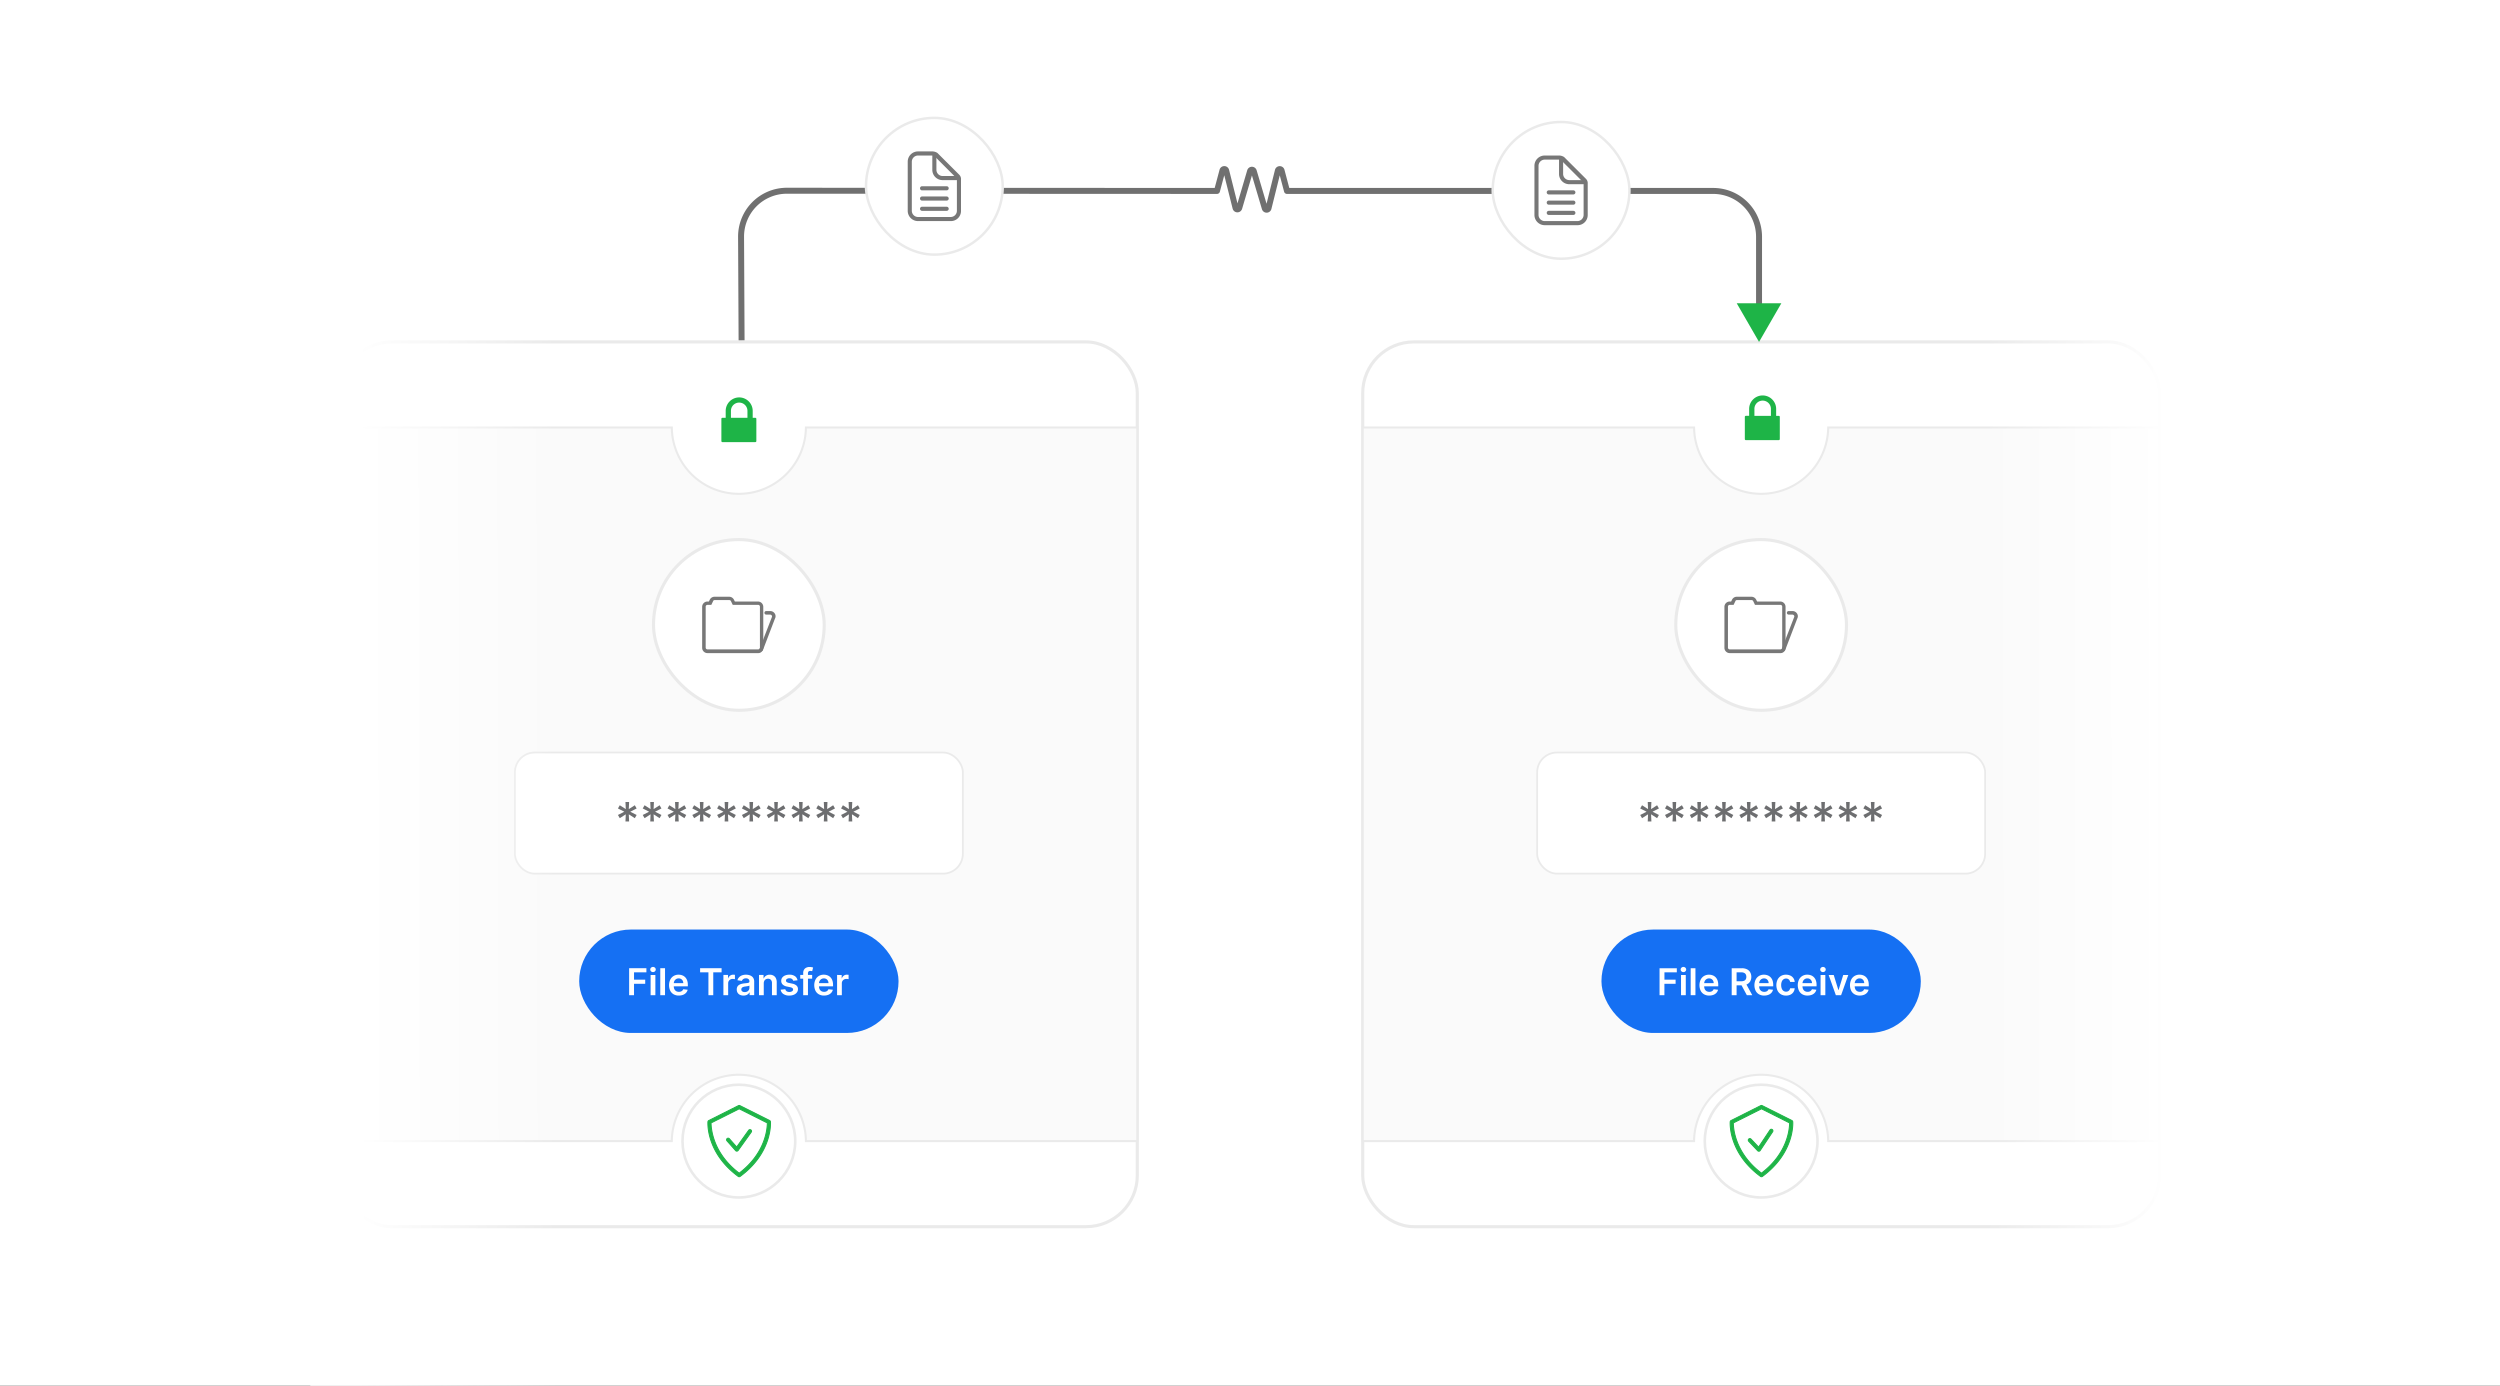 <svg xmlns="http://www.w3.org/2000/svg" width="608" height="337" xmlns:v="https://vecta.io/nano"><rect width="100%" height="100%" fill="#333333" stroke="none"/><style><![CDATA[.B{fill:#fff}.C{stroke:#eaeaea}.D{stroke-miterlimit:10}.E{fill:#1eb447}.F{stroke-width:.759}.G{stroke-width:.506}.H{stroke-width:.437}.I{fill-rule:evenodd}.J{stroke-width:.638}.K{stroke-width:.253}.L{stroke-width:.608}]]></style><defs><clipPath id="A"><path transform="translate(-107 -7)" fill="none" d="M0 0h608v337H0z"/></clipPath><linearGradient id="B" x1=".536" y1=".937" x2=".529" y2=".181"><stop offset="0" stop-color="#fff" stop-opacity="0"/><stop offset=".575" stop-color="#fff" stop-opacity=".584"/><stop offset="1" stop-color="#fff"/></linearGradient><linearGradient id="C" x1=".578" y1=".073" x2=".581" y2=".766" href="#B"/><path id="D" d="M293.728,192.773l.078-1.732-1.461.94-.447-.78,1.551-.792-1.551-.792.447-.78,1.461.939-.078-1.731h.891l-.078,1.731,1.462-.939.447.78-1.552.792,1.552.792-.447.78-1.462-.94.078,1.732Z"/><path id="E" d="M302.407 229.416a.67.67 0 0 1-.473-.184.6.6 0 0 1 0-.89.7.7 0 0 1 .948 0 .6.6 0 0 1 0 .89.67.67 0 0 1-.475.184zm-.582 5.611v-4.912h1.158v4.913z"/><path id="F" d="M308.696 235.124a2.51 2.51 0 0 1-1.275-.309 2.07 2.07 0 0 1-.823-.876 3.23 3.23 0 0 1 0-2.672c.179-.371.46-.683.81-.9a2.29 2.29 0 0 1 1.226-.321c.292-.002.583.047.858.145a1.98 1.98 0 0 1 .717.449c.218.219.385.483.491.773a3.13 3.13 0 0 1 .179 1.115v.355h-4.027v-.781h2.917a1.25 1.25 0 0 0-.144-.593 1.05 1.05 0 0 0-.392-.411c-.177-.103-.379-.155-.584-.15-.22-.005-.437.055-.624.171-.176.111-.319.265-.417.448s-.152.394-.152.605v.682c-.007.254.047.505.157.734.097.195.249.358.438.467a1.3 1.3 0 0 0 .659.162c.156.002.31-.022.458-.072.132-.045.252-.118.354-.213a.9.9 0 0 0 .228-.349l1.081.121c-.064.278-.198.535-.389.747a1.89 1.89 0 0 1-.731.493c-.325.121-.67.18-1.017.174z"/><path id="G" d="M51.143,192.773l.078-1.732-1.461.94-.447-.78,1.552-.792-1.552-.792.447-.78,1.461.939-.078-1.731h.891l-.078,1.731,1.461-.939.447.78-1.552.792,1.552.792-.447.78-1.461-.94.078,1.732Z"/></defs><g transform="translate(107 7)" clip-path="url(#A)"><g class="B"><path d="M-107-7h608v337h-608z"/><g class="C D F"><rect width="193.793" height="215.173" rx="12.461" x="224.411" y="76.154"/></g></g><path d="M418.207,96.968V270.513H337.619a16.312,16.312,0,0,0-32.622,0H224.409V96.968H305a16.312,16.312,0,0,0,32.622,0Z" fill="#fafafa" class="C D G"/><rect width="108.945" height="29.46" rx="4.826" x="266.836" y="176.012" class="B C D H"/><g fill="#6d6e70"><use href="#D"/><path d="M299.758 192.773l.078-1.732-1.461.94-.447-.78 1.551-.792-1.551-.792.447-.78 1.461.939-.078-1.731h.891l-.078 1.731 1.462-.939.447.78-1.552.792 1.552.792-.447.78-1.462-.94.078 1.732zm6.03 0l.078-1.732-1.461.94-.447-.78 1.551-.792-1.551-.792.447-.78 1.461.939-.078-1.731h.891l-.078 1.731 1.462-.939.447.78-1.552.792 1.552.792-.447.78-1.462-.94.078 1.732zm6.029 0l.078-1.732-1.461.94-.447-.78 1.551-.792-1.551-.792.447-.78 1.461.939-.078-1.731h.891l-.078 1.731 1.462-.939.447.78-1.552.792 1.552.792-.447.78-1.462-.94.078 1.732zm6.031 0l.078-1.732-1.461.94-.447-.78 1.551-.792-1.551-.792.447-.78 1.461.939-.078-1.731h.891l-.078 1.731 1.462-.939.447.78-1.552.792 1.552.792-.447.78-1.462-.94.078 1.732zm6.029 0l.078-1.732-1.461.94-.447-.78 1.551-.792-1.551-.792.447-.78 1.461.939-.078-1.731h.891l-.078 1.731 1.462-.939.447.78-1.552.792 1.552.792-.447.78-1.462-.94.078 1.732zm6.03 0l.078-1.732-1.461.94-.447-.78 1.551-.792-1.551-.792.447-.78 1.461.939-.078-1.731h.891l-.078 1.731 1.462-.939.447.78-1.552.792 1.552.792-.447.78-1.462-.94.078 1.732zm6.029 0l.078-1.732-1.461.94-.447-.78 1.551-.792-1.551-.792.447-.78 1.461.939-.078-1.731h.891l-.078 1.731 1.462-.939.447.78-1.552.792 1.552.792-.447.78-1.462-.94.078 1.732zm6.031 0l.078-1.732-1.461.94-.447-.78 1.551-.792-1.551-.792.447-.78 1.461.939-.078-1.731h.891l-.078 1.731 1.462-.939.447.78-1.552.792 1.552.792-.447.78-1.462-.94.078 1.732zm6.033 0l.078-1.732-1.461.94-.447-.78 1.551-.792-1.551-.792.447-.78 1.461.939-.078-1.731h.891l-.078 1.731 1.462-.939.447.78-1.552.792 1.552.792-.447.78-1.462-.94.078 1.732z"/></g><rect width="77.669" height="25.153" rx="12.577" fill="#1570f3" x="282.473" y="219.065"/><g class="B"><path d="M296.602 235.028v-6.552h4.2v1h-3.01v1.778h2.715v1h-2.723v2.783h-1.186z"/><use href="#E"/><path d="M305.331 228.476v6.552h-1.158v-6.552z"/><use href="#F"/><path d="M314.147 235.028v-6.552h2.46c.438-.014.873.076 1.269.263a1.8 1.8 0 0 1 .777.734 2.22 2.22 0 0 1 .265 1.1 2.15 2.15 0 0 1-.268 1.093 1.77 1.77 0 0 1-.785.713 2.9 2.9 0 0 1-1.273.251h-1.75v-.985h1.59a1.81 1.81 0 0 0 .724-.123c.175-.071.322-.198.417-.361a1.17 1.17 0 0 0 .136-.587 1.21 1.21 0 0 0-.138-.6.89.89 0 0 0-.419-.378c-.23-.094-.478-.138-.726-.129h-1.088v5.56h-1.191zm3.384-2.969l1.622 2.969h-1.324l-1.593-2.969zm4.53 3.065a2.51 2.51 0 0 1-1.275-.309 2.07 2.07 0 0 1-.823-.876 3.23 3.23 0 0 1 0-2.672c.179-.371.46-.683.81-.9a2.29 2.29 0 0 1 1.226-.321c.292-.002.583.047.858.145a1.98 1.98 0 0 1 .717.449c.218.219.385.483.491.773a3.13 3.13 0 0 1 .179 1.115v.355h-4.027v-.781h2.917a1.25 1.25 0 0 0-.144-.593 1.05 1.05 0 0 0-.392-.411c-.177-.103-.379-.155-.584-.15-.22-.005-.437.055-.624.171-.176.111-.319.265-.417.448a1.29 1.29 0 0 0-.152.605v.682a1.59 1.59 0 0 0 .157.734 1.11 1.11 0 0 0 .438.467 1.3 1.3 0 0 0 .659.162 1.37 1.37 0 0 0 .458-.072c.132-.045.252-.118.354-.213a.9.9 0 0 0 .228-.349l1.081.121a1.68 1.68 0 0 1-.389.747 1.89 1.89 0 0 1-.731.493c-.325.121-.67.18-1.017.174zm5.307 0a2.36 2.36 0 0 1-1.262-.323 2.13 2.13 0 0 1-.81-.894 3.19 3.19 0 0 1 0-2.64 2.16 2.16 0 0 1 .815-.9c.377-.221.808-.332 1.245-.321a2.45 2.45 0 0 1 1.06.219 1.8 1.8 0 0 1 1.051 1.547h-1.106c-.039-.227-.151-.435-.318-.593a.93.93 0 0 0-.67-.239 1.06 1.06 0 0 0-.624.19 1.23 1.23 0 0 0-.417.546 2.19 2.19 0 0 0-.149.851c-.007.294.042.587.147.862a1.24 1.24 0 0 0 .414.554 1.12 1.12 0 0 0 1.088.1.91.91 0 0 0 .341-.283 1.09 1.09 0 0 0 .189-.451h1.106a1.92 1.92 0 0 1-.307.923 1.8 1.8 0 0 1-.723.627 2.41 2.41 0 0 1-1.075.226zm5.234 0a2.51 2.51 0 0 1-1.275-.309 2.07 2.07 0 0 1-.82-.88 3.23 3.23 0 0 1 0-2.672c.179-.371.46-.683.81-.9a2.29 2.29 0 0 1 1.226-.321c.292-.002.583.047.858.145a1.98 1.98 0 0 1 .717.449c.218.219.385.483.491.773a3.13 3.13 0 0 1 .179 1.115v.355h-4.027v-.781h2.917a1.25 1.25 0 0 0-.144-.593 1.05 1.05 0 0 0-.392-.411c-.177-.103-.379-.155-.584-.15-.22-.005-.437.055-.624.171-.176.111-.319.265-.417.448a1.29 1.29 0 0 0-.152.605v.682a1.59 1.59 0 0 0 .157.734 1.11 1.11 0 0 0 .438.467 1.3 1.3 0 0 0 .659.162 1.37 1.37 0 0 0 .458-.072c.132-.045.252-.118.354-.213a.9.9 0 0 0 .228-.349l1.081.121a1.68 1.68 0 0 1-.389.747 1.89 1.89 0 0 1-.731.493c-.325.121-.67.18-1.017.174zm3.745-5.708a.67.67 0 0 1-.473-.184.6.6 0 0 1 0-.89.7.7 0 0 1 .948 0 .6.6 0 0 1 0 .89.67.67 0 0 1-.475.184zm-.582 5.611v-4.912h1.158v4.913zm6.742-4.912l-1.75 4.913h-1.28l-1.749-4.913h1.234l1.129 3.649h.052l1.132-3.649zm2.8 5.009a2.51 2.51 0 0 1-1.275-.309 2.07 2.07 0 0 1-.825-.88 3.23 3.23 0 0 1 0-2.672c.179-.371.46-.683.81-.9a2.29 2.29 0 0 1 1.226-.321c.292-.002.583.047.858.145a1.98 1.98 0 0 1 .717.449c.218.219.385.483.491.773a3.13 3.13 0 0 1 .179 1.115v.355h-4.027v-.781h2.917a1.25 1.25 0 0 0-.144-.593 1.05 1.05 0 0 0-.392-.411c-.177-.103-.379-.155-.584-.15-.22-.005-.437.055-.624.171-.176.111-.319.265-.417.448a1.29 1.29 0 0 0-.152.605v.682a1.59 1.59 0 0 0 .157.734 1.11 1.11 0 0 0 .438.467 1.3 1.3 0 0 0 .659.162 1.37 1.37 0 0 0 .458-.072c.132-.045.252-.118.354-.213a.9.9 0 0 0 .228-.349l1.081.121a1.68 1.68 0 0 1-.389.747 1.89 1.89 0 0 1-.731.493c-.325.121-.67.18-1.017.174z"/></g><path d="M325.592 94.131h-.632v-1.674c0-.871-.348-1.706-.965-2.32h0a3.27 3.27 0 0 0-4.639 0h0c-.617.614-.965 1.449-.965 2.32v1.674h-.793c-.141.001-.255.115-.256.256v5.4c0 .141.115.256.256.256h7.994c.141 0 .256-.115.256-.256v-5.4c0-.141-.115-.256-.256-.256zm-1.908 0h-4.012v-1.693c-.001-.813.488-1.546 1.239-1.856s1.615-.138 2.188.437h0c.377.376.589.887.589 1.419v1.693z" class="E I"/><circle cx="321.308" cy="270.514" r="13.709" class="B C J"/><g class="D"><g stroke="#1eb447" class="E K"><path d="M328.78 265.513l-7.221-3.623a.38.38 0 0 0-.341 0L314 265.513a.382.382 0 0 0-.21.315c-.022.3-.441 7.523 7.376 13.276a.38.38 0 0 0 .451 0c7.817-5.753 7.4-12.971 7.376-13.276a.383.383 0 0 0-.21-.315zm-7.392 12.806c-6.515-4.927-6.848-11.019-6.846-12.225l6.846-3.435 6.846 3.435c.002 1.206-.334 7.298-6.846 12.224zm-2.548-8.293a.381.381 0 1 0-.552.526l2.189 2.308a.38.38 0 0 0 .308.115l.079-.015a.38.38 0 0 0 .205-.153l3.047-4.586a.38.38 0 0 0-.113-.517.38.38 0 0 0-.521.092l-2.784 4.189-1.86-1.961z"/></g><rect width="41.52" height="41.52" rx="20.76" x="300.548" y="124.223" class="B C F"/></g><g fill="#777"><path d="M326,151.837H313.668a1.293,1.293,0,0,1-1.289-1.289v-9.969a1.293,1.293,0,0,1,1.289-1.289h.344l.215-.43a1.266,1.266,0,0,1,1.16-.73h3.566a1.294,1.294,0,0,1,1.16.73l.215.43h5.629a1.293,1.293,0,0,1,1.289,1.289v9.969a.987.987,0,0,1-.172.6,1.093,1.093,0,0,1-1.074.688Zm-12.332-11.73a.431.431,0,0,0-.43.43V150.5a.431.431,0,0,0,.43.43H326a.451.451,0,0,0,.387-.215.387.387,0,0,0,.043-.215v-9.969a.431.431,0,0,0-.43-.43h-6.187l-.43-.9a.413.413,0,0,0-.387-.258h-3.566a.376.376,0,0,0-.387.258l-.43.9h-.945Z"/><path d="M326.773,151.407a.325.325,0,0,1-.172-.043.447.447,0,0,1-.258-.559l2.965-7.648a.45.45,0,0,0,0-.473.538.538,0,0,0-.387-.215h-.945a.43.43,0,0,1,0-.859h.945a1.3,1.3,0,0,1,1.117.6,1.186,1.186,0,0,1,.043,1.246l-2.922,7.648a.413.413,0,0,1-.387.3Z"/></g><path d="M73.354,75.875l-.127-25.316A11.146,11.146,0,0,1,84.378,39.387l104.591.049,1.33-4.977a.467.467,0,0,1,.9.007l2.282,9.1a.467.467,0,0,0,.9.018l2.64-8.97a.465.465,0,0,1,.892,0l2.687,9.054a.467.467,0,0,0,.9-.02l2.28-9.168a.466.466,0,0,1,.9-.007l1.316,4.964H309.653A11.146,11.146,0,0,1,320.8,50.581V67.057" fill="none" stroke="#707070" stroke-linejoin="round" stroke-width="1.451"/><path d="M315.374 66.76l5.424 9.394 5.424-9.394z" class="E"/><rect width="33.25" height="33.25" rx="16.625" x="103.612" y="21.673" class="B C D L"/><g fill="#777"><path d="M124.223,46.769h-7.973a2.5,2.5,0,0,1-2.492-2.492V32.318a2.5,2.5,0,0,1,2.492-2.492h3.613a2.4,2.4,0,0,1,1.121.374l5.357,5.357a1.453,1.453,0,0,1,.374,1.121v7.6a2.46,2.46,0,0,1-2.491,2.492Zm-7.973-15.945a1.516,1.516,0,0,0-1.495,1.495V44.277a1.516,1.516,0,0,0,1.495,1.495h7.973a1.516,1.516,0,0,0,1.495-1.495v-7.6c0-.125-.125-.311-.125-.374l-5.357-5.357c-.125-.125-.187-.125-.374-.125H116.25Z"/><path d="M120.735 30.325v3.986a1.516 1.516 0 0 0 1.495 1.495h3.986v1h-3.986a2.5 2.5 0 0 1-2.492-2.492v-3.989zm2.492 13.952h-5.979a.5.5 0 0 1 0-1h5.979a.5.5 0 1 1 0 1zm0-2.491h-5.979a.5.5 0 1 1 0-1h5.979a.5.5 0 0 1 0 1zm0-2.492h-5.979a.5.5 0 1 1 0-1h5.979a.5.5 0 0 1 0 1z"/></g><rect width="33.25" height="33.25" rx="16.625" x="256.027" y="22.669" class="B C D L"/><g fill="#777"><path d="M276.639,47.765h-7.973a2.5,2.5,0,0,1-2.491-2.492V33.315a2.5,2.5,0,0,1,2.491-2.492h3.613a2.4,2.4,0,0,1,1.121.374l5.357,5.357a1.453,1.453,0,0,1,.374,1.121v7.6a2.459,2.459,0,0,1-2.491,2.492ZM268.666,31.82a1.516,1.516,0,0,0-1.495,1.495V45.274a1.516,1.516,0,0,0,1.495,1.495h7.973a1.516,1.516,0,0,0,1.495-1.495v-7.6c0-.125-.125-.311-.125-.374l-5.357-5.357c-.125-.125-.187-.125-.374-.125h-3.613Z"/><path d="M273.151 31.322v3.986a1.516 1.516 0 0 0 1.495 1.495h3.986v1h-3.986a2.5 2.5 0 0 1-2.491-2.492v-3.989h1zm2.491 13.952h-5.979a.5.5 0 0 1 0-1h5.979a.5.5 0 0 1 0 1zm0-2.492h-5.979a.5.5 0 0 1 0-1h5.979a.5.5 0 0 1 0 1zm0-2.491h-5.979a.5.5 0 0 1 0-1h5.979a.5.5 0 0 1 0 1z"/></g><g class="C D"><rect width="193.793" height="215.173" rx="12.461" x="-24.204" y="76.154" class="B F"/><path d="M169.591,96.968V270.513H89a16.312,16.312,0,0,0-32.622,0H-24.207V96.968H56.381a16.312,16.312,0,0,0,32.622,0Z" fill="#fafafa" class="G"/><rect width="108.945" height="29.46" rx="4.826" x="18.22" y="176.012" class="B H"/></g><g fill="#6d6e70"><path d="M45.113 192.773l.078-1.732-1.461.94-.447-.78 1.552-.792-1.552-.792.447-.78 1.461.939-.078-1.731H46l-.078 1.731 1.461-.939.447.78-1.552.792 1.552.792-.447.78-1.461-.94.078 1.732z"/><use href="#G"/><path d="M57.172 192.773l.078-1.732-1.461.94-.447-.78 1.552-.792-1.552-.792.447-.78 1.461.939-.078-1.731h.891l-.078 1.731 1.461-.939.447.78-1.552.792 1.552.792-.447.78-1.461-.94.078 1.732zm6.028 0l.078-1.732-1.461.94-.447-.78 1.552-.792-1.552-.792.447-.78 1.461.939-.078-1.731h.891l-.078 1.731 1.461-.939.447.78-1.552.792 1.552.792-.447.78-1.461-.94.078 1.732zm6.032 0l.078-1.732-1.461.94-.447-.78 1.552-.792-1.552-.792.447-.78 1.461.939-.078-1.731h.891l-.078 1.731 1.461-.939.447.78-1.552.792 1.552.792-.447.78-1.461-.94.078 1.732zm6.03 0l.078-1.732-1.461.94-.447-.78 1.552-.792-1.552-.792.447-.78 1.461.939-.078-1.731h.891l-.078 1.731 1.461-.939.447.78-1.552.792 1.552.792-.447.78-1.461-.94.078 1.732zm6.029 0l.078-1.732-1.461.94-.447-.78 1.552-.792-1.552-.792.447-.78 1.461.939-.078-1.731h.891l-.078 1.731 1.461-.939.447.78-1.552.792 1.552.792-.447.78-1.461-.94.078 1.732zm6.03 0l.078-1.732-1.461.94-.447-.78 1.552-.792-1.552-.792.447-.78 1.461.939-.078-1.731h.891l-.078 1.731 1.461-.939.447.78-1.552.792 1.552.792-.447.78-1.461-.94.078 1.732zm6.03 0l.078-1.732-1.461.94-.447-.78 1.552-.792-1.552-.792.447-.78 1.461.939-.078-1.731h.891l-.078 1.731 1.461-.939.447.78-1.552.792 1.552.792-.447.78-1.461-.94.078 1.732zm6.029 0l.078-1.732-1.461.94-.447-.78 1.552-.792-1.552-.792.447-.78 1.461.939-.078-1.731h.891l-.078 1.731 1.461-.939.447.78-1.552.792 1.552.792-.447.78-1.461-.94.078 1.732z"/></g><rect width="77.669" height="25.153" rx="12.577" fill="#1570f3" x="33.857" y="219.065"/><g class="B"><path d="M46.005 235.026v-6.552h4.2v1h-3.01v1.778h2.719v1h-2.722v2.783h-1.187zm5.806-5.612a.67.67 0 0 1-.474-.184.6.6 0 0 1 0-.89.7.7 0 0 1 .949 0 .6.6 0 0 1 0 .89.67.67 0 0 1-.475.184zm-.582 5.611v-4.912h1.158v4.913zm3.506-6.551v6.552h-1.158v-6.552zm3.365 6.648a2.51 2.51 0 0 1-1.275-.309c-.355-.204-.642-.509-.824-.876-.385-.849-.385-1.823 0-2.672a2.18 2.18 0 0 1 .811-.9 2.29 2.29 0 0 1 1.225-.321c.293-.002.583.047.859.145a1.97 1.97 0 0 1 .717.449 2.12 2.12 0 0 1 .491.773 3.12 3.12 0 0 1 .179 1.115v.355h-4.025v-.781h2.917a1.26 1.26 0 0 0-.144-.593 1.04 1.04 0 0 0-.392-.411 1.11 1.11 0 0 0-.583-.15c-.22-.005-.437.055-.624.171a1.2 1.2 0 0 0-.417.448 1.28 1.28 0 0 0-.152.605v.682a1.59 1.59 0 0 0 .157.734 1.11 1.11 0 0 0 .438.467 1.3 1.3 0 0 0 .659.162 1.37 1.37 0 0 0 .458-.072.99.99 0 0 0 .355-.213.89.89 0 0 0 .228-.349l1.081.121a1.68 1.68 0 0 1-.389.747 1.88 1.88 0 0 1-.731.493c-.325.121-.67.18-1.017.174zm5.164-5.653v-1h5.227v1h-2.027v5.557h-1.176v-5.557h-2.024zm5.668 5.557v-4.913h1.123v.82h.051a1.23 1.23 0 0 1 .462-.657 1.27 1.27 0 0 1 .75-.232l.216.009a1.52 1.52 0 0 1 .2.023v1.065a1.32 1.32 0 0 0-.232-.046c-.101-.014-.204-.021-.306-.021a1.18 1.18 0 0 0-.568.136 1.02 1.02 0 0 0-.395.376c-.098.168-.148.36-.144.554v2.889h-1.157zm4.894.099a2.03 2.03 0 0 1-.839-.168c-.241-.106-.445-.28-.589-.5a1.45 1.45 0 0 1-.216-.812 1.39 1.39 0 0 1 .153-.687 1.19 1.19 0 0 1 .419-.436 2.13 2.13 0 0 1 .6-.247c.228-.057.459-.099.692-.124q.432-.044.7-.081a1.03 1.03 0 0 0 .392-.115.27.27 0 0 0 .123-.245v-.019c.013-.209-.065-.414-.214-.561a.88.88 0 0 0-.617-.2c-.239-.013-.475.053-.674.186-.153.109-.27.262-.334.439l-1.081-.153a1.74 1.74 0 0 1 .422-.75c.201-.205.448-.361.72-.454a2.78 2.78 0 0 1 .94-.152 3.05 3.05 0 0 1 .707.083 2.01 2.01 0 0 1 .643.273 1.42 1.42 0 0 1 .469.517c.127.253.188.533.178.816v3.288h-1.113v-.675h-.043a1.39 1.39 0 0 1-.3.382 1.42 1.42 0 0 1-.477.285 1.91 1.91 0 0 1-.67.107zm.3-.852a1.24 1.24 0 0 0 .6-.139 1.01 1.01 0 0 0 .395-.37.95.95 0 0 0 .139-.5v-.579a.53.53 0 0 1-.184.083 2.61 2.61 0 0 1-.29.067l-.317.052-.272.038a2.01 2.01 0 0 0-.464.115.77.77 0 0 0-.323.222.56.56 0 0 0-.119.367.55.55 0 0 0 .234.482 1.01 1.01 0 0 0 .595.163zm4.62-2.126v2.879h-1.158v-4.913h1.106v.834h.058a1.4 1.4 0 0 1 .543-.655c.277-.17.598-.254.923-.243a1.75 1.75 0 0 1 .888.218 1.48 1.48 0 0 1 .588.63 2.17 2.17 0 0 1 .206 1v3.129h-1.158v-2.949a1.1 1.1 0 0 0-.254-.771.9.9 0 0 0-.7-.278 1.09 1.09 0 0 0-.539.133.93.93 0 0 0-.368.383 1.27 1.27 0 0 0-.133.6zm8.218-.737l-1.056.115c-.032-.109-.084-.211-.155-.3a.79.79 0 0 0-.3-.227 1.07 1.07 0 0 0-.454-.087 1.1 1.1 0 0 0-.606.157.46.46 0 0 0-.241.406c-.006.135.053.264.158.349a1.32 1.32 0 0 0 .536.221l.838.179a2.13 2.13 0 0 1 1.038.477c.23.223.355.534.344.854a1.33 1.33 0 0 1-.27.817 1.75 1.75 0 0 1-.741.552 2.78 2.78 0 0 1-1.088.2 2.51 2.51 0 0 1-1.452-.379c-.36-.242-.599-.628-.656-1.058l1.129-.108a.79.79 0 0 0 .326.5 1.13 1.13 0 0 0 .649.17c.233.011.465-.048.664-.17.152-.085.248-.245.252-.419a.44.44 0 0 0-.162-.349 1.15 1.15 0 0 0-.5-.211l-.838-.176c-.391-.059-.755-.233-1.046-.5a1.21 1.21 0 0 1-.336-.888 1.26 1.26 0 0 1 .248-.788 1.62 1.62 0 0 1 .7-.519c.331-.128.683-.191 1.038-.184a2.24 2.24 0 0 1 1.361.368 1.55 1.55 0 0 1 .616.994zm3.551-1.297v.9h-2.9v-.9zm-2.179 4.913v-5.377a1.53 1.53 0 0 1 .206-.826 1.28 1.28 0 0 1 .555-.492 1.81 1.81 0 0 1 .774-.163 2.65 2.65 0 0 1 .534.048 3.18 3.18 0 0 1 .345.086l-.23.9c-.049-.016-.111-.03-.186-.047a1.22 1.22 0 0 0-.249-.023c-.167-.018-.334.039-.456.154-.096.127-.143.284-.133.443v5.3h-1.16zm5.077.096a2.51 2.51 0 0 1-1.275-.309c-.355-.204-.642-.509-.824-.876-.385-.849-.385-1.823 0-2.672a2.18 2.18 0 0 1 .811-.9 2.29 2.29 0 0 1 1.225-.321c.293-.002.583.047.859.145a1.97 1.97 0 0 1 .717.449 2.12 2.12 0 0 1 .491.773 3.12 3.12 0 0 1 .179 1.115v.355h-4.025v-.781h2.918a1.26 1.26 0 0 0-.144-.593 1.04 1.04 0 0 0-.392-.411 1.11 1.11 0 0 0-.584-.15c-.22-.005-.437.055-.624.171a1.2 1.2 0 0 0-.418.448 1.28 1.28 0 0 0-.152.605v.682a1.59 1.59 0 0 0 .157.734 1.11 1.11 0 0 0 .438.467 1.3 1.3 0 0 0 .659.162c.155.002.31-.022.457-.072a.99.99 0 0 0 .355-.213.89.89 0 0 0 .228-.349l1.081.121a1.68 1.68 0 0 1-.389.747 1.88 1.88 0 0 1-.731.493c-.325.121-.67.18-1.017.174zm3.164-.096v-4.913H97.7v.82h.051a1.23 1.23 0 0 1 .462-.657 1.27 1.27 0 0 1 .75-.232l.216.009a1.52 1.52 0 0 1 .2.023v1.065a1.32 1.32 0 0 0-.232-.046c-.101-.014-.204-.021-.306-.021a1.18 1.18 0 0 0-.568.136 1.02 1.02 0 0 0-.395.376c-.098.168-.148.36-.144.554v2.889h-1.157z"/></g><path d="M76.689,94.61h-.632V92.936a3.275,3.275,0,0,0-.965-2.32h0a3.271,3.271,0,0,0-4.639,0h0a3.275,3.275,0,0,0-.965,2.32V94.61h-.793a.257.257,0,0,0-.256.256v5.4a.256.256,0,0,0,.256.256h7.994a.256.256,0,0,0,.256-.256v-5.4a.256.256,0,0,0-.256-.256Zm-1.908,0H70.764V92.917A2.006,2.006,0,0,1,74.191,91.5h0a2.007,2.007,0,0,1,.589,1.419V94.61Z" class="E I"/><circle cx="72.693" cy="270.514" r="13.709" class="B C J"/><g class="D"><g stroke="#1eb447" class="E K"><path d="M80.164 265.513l-7.221-3.623a.38.38 0 0 0-.341 0l-7.221 3.623a.383.383 0 0 0-.21.315c-.021.3-.441 7.523 7.376 13.276a.38.38 0 0 0 .451 0c7.817-5.753 7.4-12.971 7.376-13.276a.383.383 0 0 0-.21-.315zm-7.392 12.806c-6.515-4.927-6.847-11.019-6.846-12.225l6.846-3.435 6.846 3.435c.002 1.206-.331 7.298-6.846 12.224zm-2.4-8.382a.381.381 0 1 0-.57.507l2.108 2.383a.38.38 0 0 0 .304.126l.08-.012a.38.38 0 0 0 .211-.145l3.205-4.478c.113-.171.072-.401-.095-.521s-.398-.087-.524.074l-2.928 4.09-1.79-2.023z"/></g><rect width="41.52" height="41.52" rx="20.76" x="51.932" y="124.223" class="B C F"/></g><g fill="#777"><path d="M77.383 151.837H65.052a1.293 1.293 0 0 1-1.289-1.289v-9.969a1.293 1.293 0 0 1 1.289-1.289h.348l.215-.43a1.266 1.266 0 0 1 1.16-.73h3.566a1.294 1.294 0 0 1 1.16.73l.215.43h5.624a1.293 1.293 0 0 1 1.289 1.289v9.969a.987.987 0 0 1-.172.6 1.093 1.093 0 0 1-1.074.688zm-12.332-11.73a.431.431 0 0 0-.43.43v9.963a.431.431 0 0 0 .43.43h12.333a.451.451 0 0 0 .387-.215.387.387 0 0 0 .043-.215v-9.969a.431.431 0 0 0-.43-.43H71.2l-.43-.9a.413.413 0 0 0-.387-.258h-3.57a.376.376 0 0 0-.387.258l-.43.9h-.945z"/><path d="M78.157,151.407a.325.325,0,0,1-.172-.043.447.447,0,0,1-.258-.559l2.965-7.648a.45.45,0,0,0,0-.473.538.538,0,0,0-.387-.215H79.36a.43.43,0,1,1,0-.859h.945a1.3,1.3,0,0,1,1.117.6,1.186,1.186,0,0,1,.043,1.246l-2.922,7.648a.413.413,0,0,1-.387.3Z"/></g><path transform="matrix(0 -1 1 0 -31.524 334.234)" fill="url(#B)" d="M0 0h344.681v63.872H0z"/><path transform="matrix(0 -1 1 0 371.128 328.84)" fill="url(#C)" d="M0 0h344.681v63.872H0z"/></g></svg>